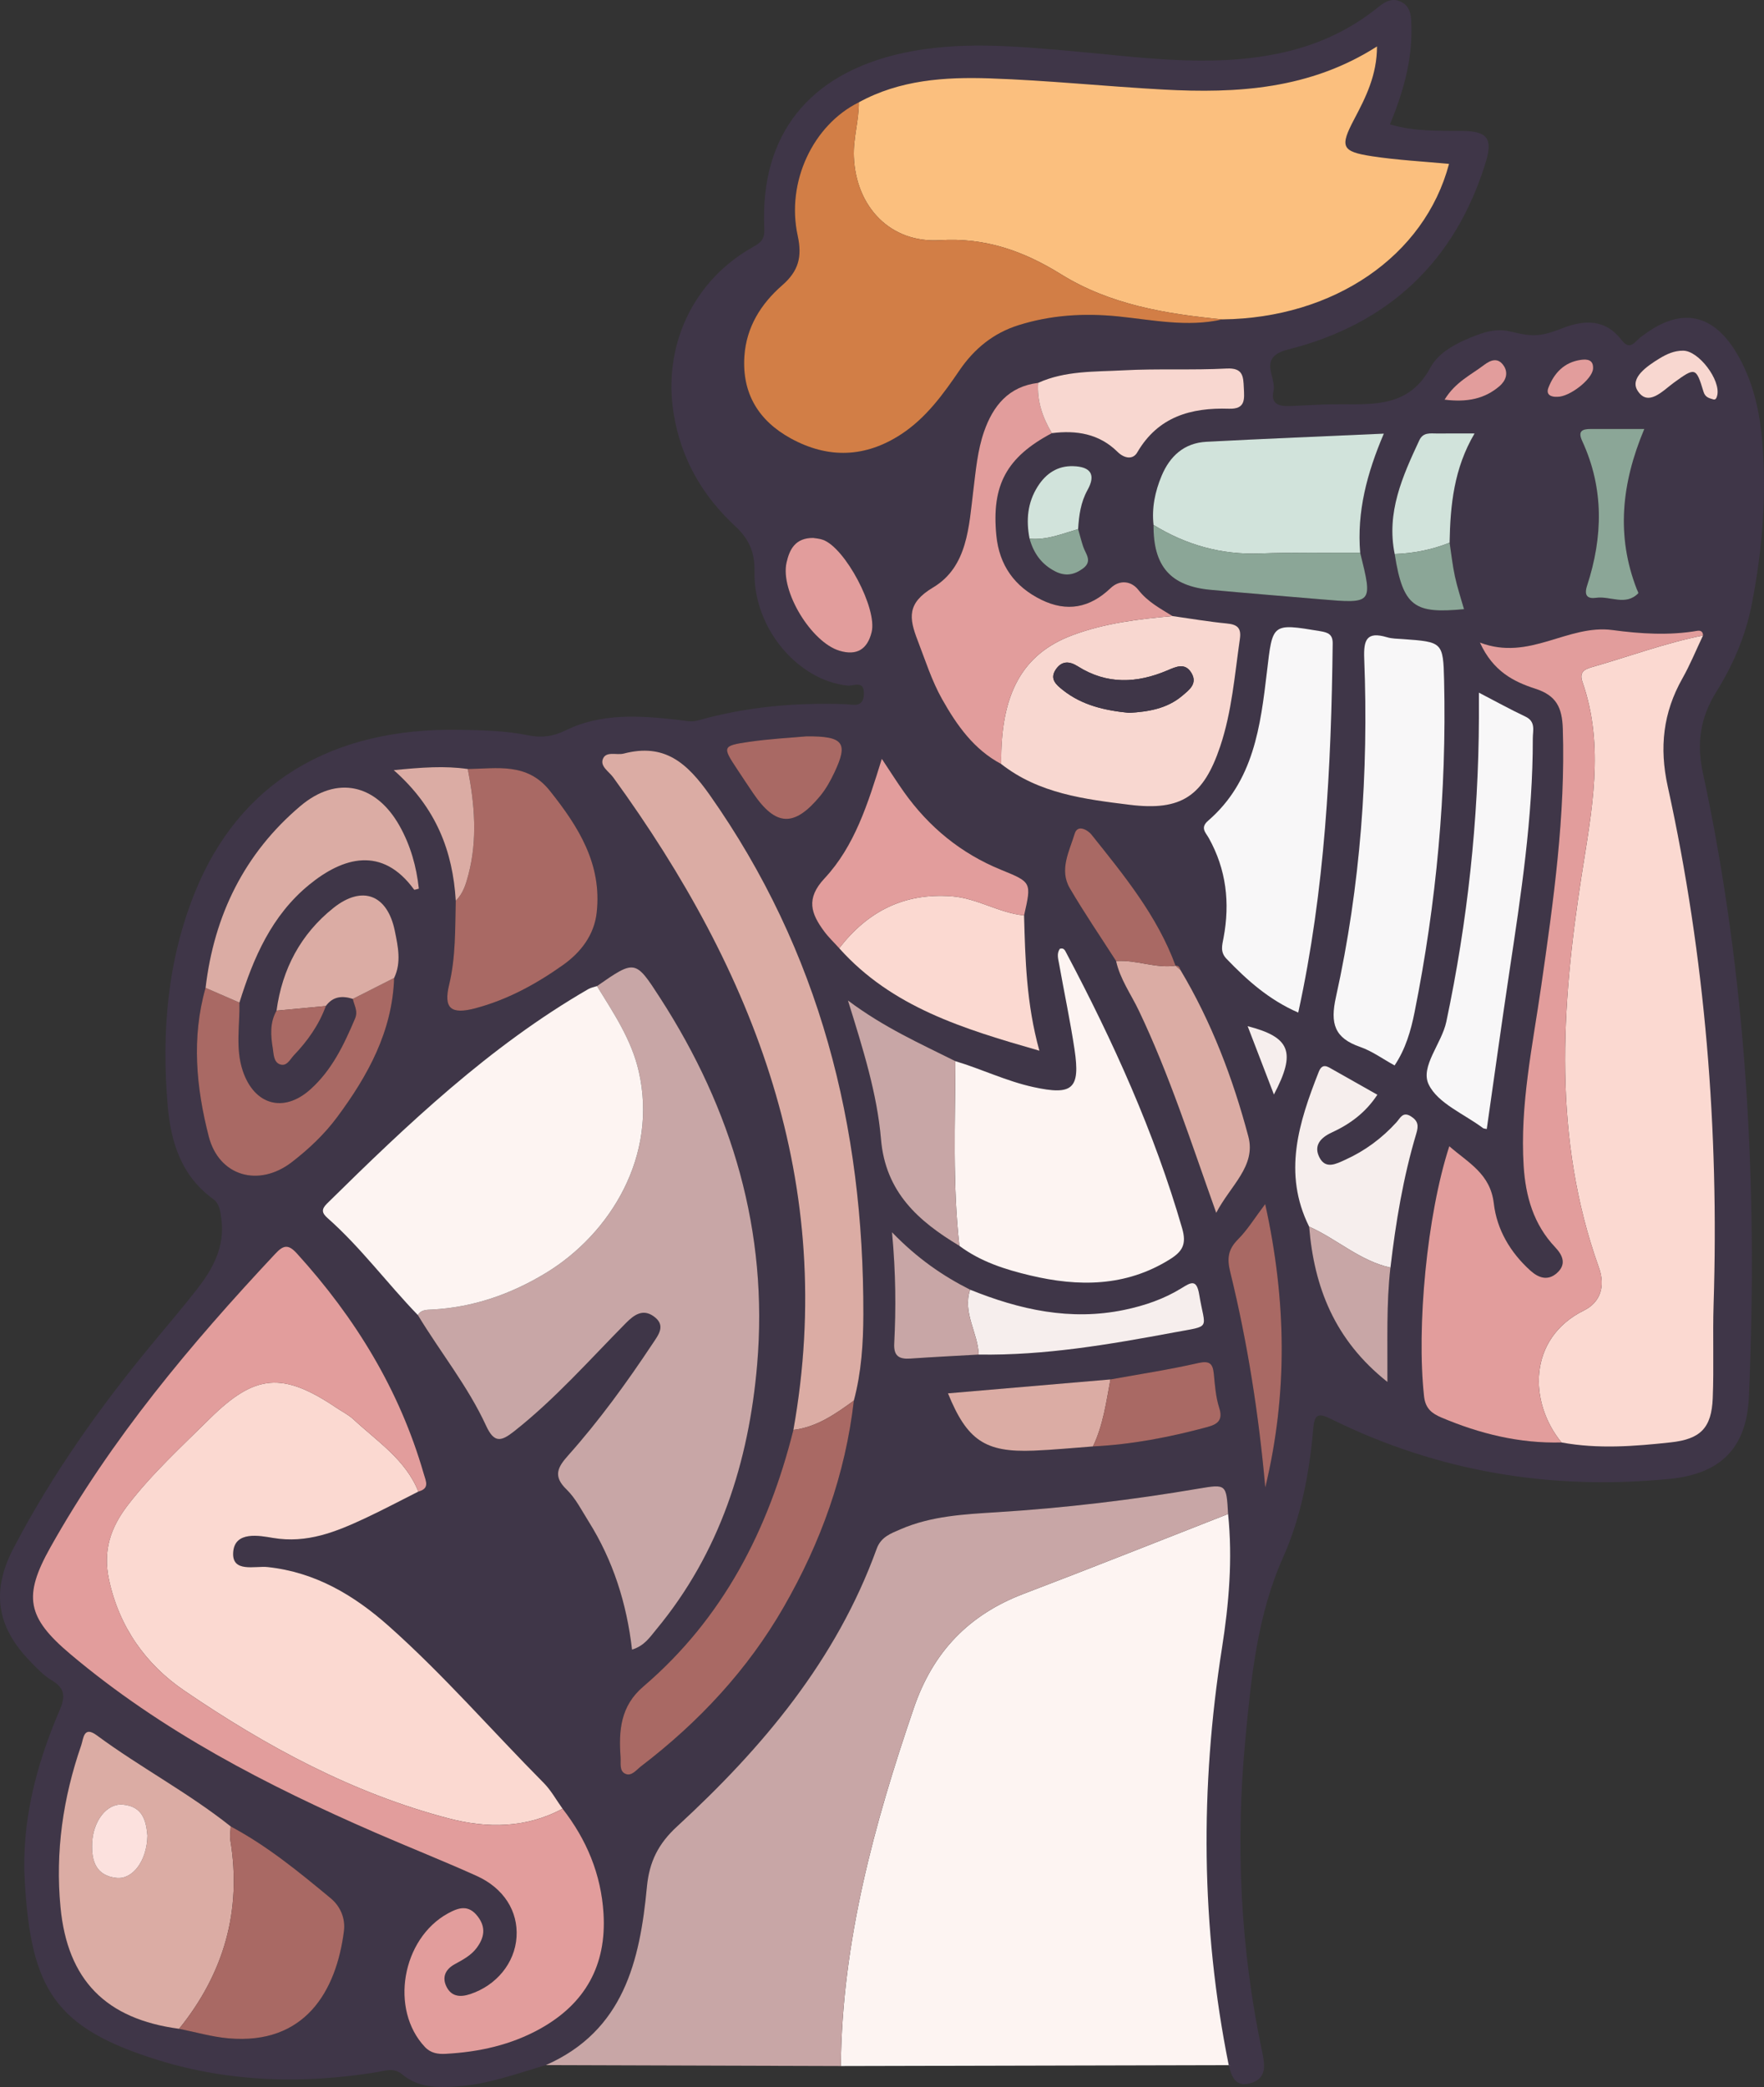 <svg width="93" height="110" viewBox="0 0 93 110" fill="none" xmlns="http://www.w3.org/2000/svg">
<rect x="0" y="0" width="93" height="110" fill="#333333" stroke="none"/>
<g clip-path="url(#clip0_14275_2854)">
<path d="M28.776 108.846C27.235 109.3 25.721 109.863 24.095 109.97C23.074 110.038 22.051 110.045 21.224 109.348C20.758 108.955 20.314 109.146 19.859 109.22C15.981 109.848 12.113 109.746 8.368 108.592C2.856 106.893 1.64 104.811 1.307 99.178C1.122 96.048 1.901 93.03 3.14 90.154C3.443 89.451 3.449 88.996 2.738 88.572C2.296 88.309 1.925 87.913 1.563 87.536C-0.196 85.707 -0.458 83.837 0.714 81.596C2.737 77.728 5.244 74.188 8.022 70.831C8.842 69.839 9.682 68.861 10.468 67.842C11.269 66.803 11.847 65.666 11.675 64.283C11.624 63.876 11.584 63.448 11.238 63.197C9.551 61.976 9.003 60.189 8.84 58.261C8.512 54.409 8.821 50.618 10.29 47C12.609 41.291 17.444 38.341 24.234 38.467C25.44 38.489 26.65 38.511 27.846 38.756C28.513 38.893 29.136 38.835 29.814 38.5C31.692 37.571 33.727 37.719 35.739 37.94C36.097 37.979 36.427 38.08 36.801 37.973C39.344 37.25 41.942 37.023 44.577 37.116C44.978 37.131 45.518 37.324 45.545 36.586C45.573 35.828 45 36.169 44.691 36.137C42.073 35.871 39.716 33.112 39.779 30.137C39.801 29.093 39.475 28.395 38.76 27.732C37.027 26.125 35.908 24.183 35.519 21.82C34.932 18.255 36.523 14.808 39.672 13.034C40.093 12.797 40.323 12.633 40.295 12.055C40.057 7.11 42.645 3.873 47.601 2.796C50.526 2.16 53.453 2.427 56.387 2.683C60.034 3.001 63.677 3.575 67.343 2.832C69.23 2.449 70.944 1.716 72.465 0.531C72.872 0.214 73.29 -0.189 73.865 0.096C74.432 0.376 74.401 0.968 74.411 1.475C74.448 3.23 73.966 4.884 73.281 6.556C74.572 6.94 75.843 6.89 77.111 6.902C78.397 6.914 78.715 7.298 78.331 8.546C76.721 13.79 73.191 17.089 67.905 18.423C66.277 18.834 67.3 19.863 67.141 20.593C66.956 21.436 67.611 21.426 68.21 21.395C69.056 21.352 69.903 21.302 70.749 21.308C72.579 21.32 74.338 21.381 75.414 19.371C75.867 18.525 76.892 18.029 77.852 17.666C78.42 17.452 78.994 17.318 79.618 17.472C80.873 17.781 81.283 17.724 82.423 17.282C83.565 16.84 84.657 16.839 85.475 17.903C85.793 18.316 85.999 18.26 86.302 17.947C86.44 17.804 86.609 17.688 86.773 17.57C88.679 16.206 90.312 16.551 91.534 18.574C92.407 20.021 92.772 21.633 92.907 23.278C93.146 26.178 92.907 29.061 92.341 31.917C92.016 33.554 91.358 35.063 90.484 36.468C89.655 37.802 89.435 39.141 89.774 40.715C92.112 51.562 92.679 62.55 92.205 73.609C92.089 76.331 90.705 77.687 88.016 77.95C81.772 78.56 75.82 77.577 70.188 74.798C69.533 74.475 69.303 74.496 69.235 75.299C69.037 77.632 68.596 79.951 67.648 82.078C66.273 85.165 65.964 88.43 65.654 91.701C65.132 97.222 65.394 102.714 66.543 108.152C66.686 108.831 66.811 109.587 65.871 109.815C65.11 110 64.922 109.418 64.779 108.845C63.311 101.544 63.268 94.212 64.421 86.875C64.791 84.516 64.99 82.172 64.746 79.796C64.657 78.232 64.654 78.211 63.206 78.456C59.676 79.056 56.128 79.481 52.551 79.703C50.834 79.81 49.09 79.897 47.47 80.603C46.96 80.825 46.444 81.003 46.218 81.628C44.095 87.495 40.204 92.116 35.695 96.264C34.705 97.174 34.231 98.126 34.106 99.444C33.738 103.352 32.885 107.034 28.776 108.846ZM54.28 28.393C54.491 29.159 54.911 29.751 55.64 30.119C56.171 30.387 56.634 30.302 57.092 29.965C57.621 29.576 57.232 29.194 57.104 28.803C57.005 28.501 56.927 28.193 56.84 27.887C56.884 27.171 56.974 26.479 57.336 25.826C57.782 25.022 57.515 24.598 56.58 24.57C55.75 24.544 55.142 24.956 54.708 25.642C54.166 26.497 54.088 27.424 54.28 28.393ZM73.53 29.202C73.97 32.032 74.612 32.349 77.183 32.108C77.021 31.532 76.83 30.964 76.704 30.382C76.577 29.797 76.515 29.197 76.425 28.604C76.46 26.631 76.652 24.69 77.74 22.847C76.969 22.847 76.364 22.844 75.76 22.848C75.406 22.849 75.031 22.77 74.827 23.207C73.938 25.108 73.081 27.013 73.53 29.202ZM61.978 50.896L61.977 50.9C61.011 48.266 59.256 46.133 57.538 43.984C57.359 43.76 56.815 43.424 56.659 43.94C56.38 44.864 55.832 45.843 56.402 46.817C57.167 48.124 58.025 49.378 58.843 50.655C59.053 51.612 59.63 52.404 60.042 53.268C61.647 56.633 62.783 60.179 64.122 63.926C64.868 62.486 66.232 61.467 65.815 59.9C65 56.835 63.874 53.867 62.234 51.123C62.2 50.989 62.139 50.886 61.978 50.896ZM58.544 72.707C55.697 72.951 52.85 73.195 49.979 73.441C50.989 75.924 51.942 76.561 54.493 76.46C55.538 76.419 56.58 76.313 57.623 76.237C59.676 76.136 61.681 75.75 63.66 75.213C64.205 75.065 64.486 74.849 64.276 74.197C64.096 73.632 64.053 73.019 63.995 72.422C63.941 71.862 63.771 71.707 63.156 71.847C61.633 72.193 60.083 72.427 58.544 72.707ZM17.178 53.024C17.55 52.512 18.046 52.471 18.6 52.648C18.668 52.989 18.888 53.284 18.718 53.686C18.133 55.066 17.498 56.405 16.354 57.427C14.95 58.679 13.402 58.243 12.798 56.437C12.402 55.253 12.648 54.042 12.624 52.843C13.36 50.479 14.321 48.245 16.308 46.625C18.087 45.174 20.148 44.573 21.832 46.891C21.848 46.913 21.957 46.867 22.082 46.839C21.954 45.669 21.643 44.56 21.066 43.532C19.832 41.33 17.766 40.85 15.834 42.484C12.885 44.979 11.286 48.239 10.837 52.066C10.091 54.694 10.342 57.325 11.005 59.9C11.547 62.003 13.646 62.593 15.389 61.249C16.281 60.56 17.104 59.783 17.776 58.877C19.399 56.691 20.685 54.358 20.779 51.544C21.17 50.724 20.981 49.884 20.815 49.067C20.427 47.16 19.109 46.635 17.577 47.855C15.854 49.227 14.874 51.075 14.578 53.268C14.217 53.9 14.271 54.587 14.38 55.257C14.427 55.547 14.419 55.966 14.743 56.092C15.115 56.236 15.289 55.834 15.494 55.619C16.219 54.864 16.816 54.018 17.178 53.024ZM51.599 71.396C55.079 71.452 58.487 70.866 61.888 70.231C63.91 69.854 63.534 70.114 63.224 68.234C63.086 67.402 62.788 67.59 62.293 67.896C61.363 68.471 60.344 68.819 59.269 69.041C56.432 69.632 53.76 69.032 51.144 67.976C49.691 67.243 48.36 66.326 47.028 64.95C47.229 67.133 47.237 68.973 47.143 70.81C47.109 71.48 47.403 71.648 47.996 71.607C49.196 71.524 50.398 71.465 51.599 71.396ZM69.019 64.652C69.283 67.85 70.36 70.63 73.146 72.839C73.158 70.643 73.086 68.722 73.306 66.813C73.587 64.423 73.978 62.053 74.67 59.745C74.795 59.328 74.767 59.084 74.391 58.844C73.956 58.566 73.823 58.934 73.627 59.149C72.86 59.993 71.964 60.658 70.926 61.128C70.449 61.344 69.89 61.648 69.562 61.005C69.243 60.379 69.622 59.964 70.213 59.692C71.166 59.255 71.992 58.653 72.616 57.702C71.814 57.25 71.049 56.817 70.283 56.383C69.999 56.223 69.719 56.004 69.524 56.499C68.474 59.162 67.619 61.837 69.019 64.652ZM53.99 48.248C54.388 46.498 54.387 46.501 52.775 45.844C50.667 44.984 48.977 43.599 47.663 41.752C47.288 41.225 46.944 40.678 46.49 39.995C45.755 42.372 45.053 44.602 43.467 46.299C42.468 47.368 42.764 48.161 43.447 49.085C43.683 49.404 43.977 49.682 44.245 49.978C47.025 53.09 50.789 54.23 54.798 55.379C54.108 52.885 54.054 50.566 53.99 48.248ZM71.711 29.137C71.53 26.979 72.065 24.945 72.957 22.856C69.719 23.002 66.659 23.125 63.602 23.285C62.435 23.347 61.678 24.033 61.241 25.08C60.896 25.906 60.715 26.766 60.816 27.669C60.796 29.847 61.707 30.893 63.827 31.089C65.751 31.267 67.677 31.421 69.603 31.585C72.377 31.823 72.377 31.822 71.711 29.137ZM24.662 40.533C23.446 40.357 22.246 40.445 20.758 40.592C23 42.568 23.871 44.865 24.028 47.475C23.991 48.957 24.031 50.442 23.679 51.903C23.38 53.142 23.764 53.486 25.056 53.145C26.748 52.697 28.266 51.867 29.679 50.865C30.62 50.198 31.325 49.285 31.458 48.102C31.745 45.545 30.499 43.569 28.98 41.67C27.786 40.176 26.205 40.513 24.662 40.533ZM54.731 20.179C53.173 20.368 52.35 21.391 51.876 22.758C51.534 23.746 51.445 24.79 51.317 25.825C51.08 27.737 51.02 29.873 49.192 30.963C47.808 31.789 47.92 32.572 48.38 33.758C48.785 34.803 49.119 35.879 49.672 36.858C50.445 38.229 51.341 39.503 52.786 40.27C54.775 41.831 57.184 42.125 59.561 42.419C62.289 42.756 63.453 41.955 64.331 39.339C64.947 37.503 65.092 35.578 65.368 33.676C65.454 33.086 65.222 32.913 64.671 32.86C63.715 32.769 62.766 32.604 61.815 32.47C61.17 32.072 60.51 31.726 60.017 31.095C59.643 30.616 59.031 30.537 58.546 31.001C57.456 32.043 56.247 32.274 54.896 31.61C53.489 30.92 52.681 29.797 52.527 28.218C52.27 25.57 53.065 24.097 55.454 22.83C56.749 22.669 57.946 22.856 58.917 23.817C59.264 24.159 59.723 24.245 59.955 23.846C61.054 21.957 62.795 21.477 64.795 21.541C65.678 21.57 65.601 21.029 65.574 20.436C65.547 19.826 65.531 19.378 64.662 19.423C62.853 19.518 61.033 19.42 59.225 19.518C57.715 19.601 56.165 19.53 54.731 20.179ZM12.164 96.267C9.93 94.489 7.393 93.156 5.101 91.463C4.402 90.947 4.403 91.642 4.281 91.992C3.323 94.757 2.91 97.602 3.189 100.521C3.557 104.365 5.583 106.421 9.443 106.933C10.307 107.104 11.164 107.356 12.036 107.434C16.079 107.795 17.73 104.953 18.133 101.777C18.215 101.136 17.965 100.492 17.433 100.051C15.765 98.668 14.09 97.293 12.164 96.267ZM50.581 65.666C51.697 66.503 53.006 66.916 54.325 67.228C56.856 67.828 59.344 67.828 61.666 66.382C62.334 65.967 62.571 65.59 62.323 64.737C60.852 59.663 58.687 54.889 56.223 50.237C56.15 50.099 56.093 49.937 55.873 50.01C55.697 50.268 55.792 50.547 55.838 50.812C56.105 52.313 56.423 53.806 56.65 55.313C56.964 57.403 56.541 57.748 54.475 57.295C53.055 56.983 51.75 56.345 50.368 55.931C48.518 55.005 46.62 54.167 44.705 52.733C45.513 55.335 46.243 57.653 46.446 60.038C46.684 62.845 48.42 64.367 50.581 65.666ZM45.015 73.822C45.412 72.334 45.513 70.808 45.517 69.284C45.541 59.359 43.221 50.143 37.42 41.905C36.216 40.194 35.027 39.161 32.889 39.718C32.516 39.815 31.972 39.579 31.792 39.982C31.612 40.385 32.105 40.665 32.331 40.975C39.796 51.257 44.142 62.396 41.828 75.369C40.506 80.644 38.114 85.307 33.916 88.893C32.705 89.927 32.617 91.219 32.716 92.619C32.738 92.932 32.638 93.347 32.973 93.494C33.299 93.637 33.556 93.28 33.794 93.099C36.834 90.774 39.407 88.026 41.321 84.696C43.266 81.314 44.572 77.713 45.015 73.822ZM22.031 69.316C23.211 71.272 24.667 73.064 25.625 75.146C26.05 76.069 26.416 75.983 27.1 75.444C29.262 73.74 31.073 71.681 32.997 69.736C33.433 69.295 33.892 68.969 34.466 69.383C35.127 69.86 34.708 70.362 34.392 70.837C33.034 72.884 31.592 74.871 29.956 76.706C29.399 77.331 29.139 77.8 29.864 78.502C30.345 78.967 30.662 79.606 31.025 80.185C32.32 82.243 33.04 84.51 33.319 86.946C33.973 86.747 34.264 86.287 34.586 85.899C37.95 81.85 39.477 77.049 39.915 71.929C40.516 64.916 38.603 58.484 34.797 52.593C33.494 50.576 33.482 50.577 31.472 51.974C31.319 52.025 31.153 52.052 31.017 52.131C25.806 55.145 21.491 59.246 17.243 63.432C16.933 63.738 16.964 63.931 17.27 64.201C19.023 65.752 20.41 67.642 22.031 69.316ZM29.658 95.331C29.33 94.876 29.056 94.368 28.666 93.974C25.943 91.23 23.407 88.298 20.514 85.722C18.676 84.086 16.639 82.869 14.115 82.596C13.444 82.523 12.215 82.915 12.295 81.813C12.376 80.678 13.692 80.942 14.394 81.06C16.196 81.362 17.719 80.739 19.252 80.022C20.199 79.579 21.123 79.088 22.057 78.618C22.667 78.455 22.454 78.074 22.338 77.674C21.064 73.255 18.73 69.451 15.652 66.065C15.208 65.576 14.951 65.612 14.522 66.071C10.049 70.844 5.863 75.831 2.65 81.567C1.211 84.134 1.42 85.252 3.699 87.175C8.523 91.244 14.056 94.099 19.798 96.597C21.569 97.368 23.366 98.078 25.126 98.871C26.567 99.52 27.321 100.741 27.231 102.096C27.14 103.473 26.165 104.641 24.798 105.1C24.257 105.281 23.811 105.232 23.551 104.735C23.291 104.238 23.461 103.807 23.977 103.525C24.4 103.294 24.834 103.068 25.132 102.667C25.53 102.131 25.632 101.59 25.19 101.012C24.711 100.387 24.204 100.524 23.611 100.85C21.185 102.187 20.538 105.914 22.401 107.89C22.711 108.219 23.085 108.273 23.502 108.251C25.253 108.155 26.934 107.788 28.478 106.929C30.86 105.604 31.985 103.574 31.818 100.853C31.691 98.786 30.926 96.959 29.658 95.331ZM82.325 76.028C84.248 76.383 86.173 76.232 88.092 76.022C89.656 75.852 90.234 75.26 90.297 73.698C90.364 72.052 90.291 70.4 90.343 68.753C90.633 59.553 89.903 50.439 87.924 41.445C87.476 39.407 87.679 37.563 88.696 35.762C89.108 35.033 89.425 34.252 89.786 33.494C89.788 33.283 89.653 33.218 89.479 33.248C87.993 33.503 86.469 33.403 85.025 33.209C82.636 32.888 80.645 34.866 78.023 33.867C78.721 35.395 79.815 35.933 80.942 36.298C82.057 36.659 82.357 37.29 82.393 38.419C82.539 42.99 81.903 47.482 81.254 51.983C80.801 55.12 80.128 58.241 80.328 61.445C80.429 63.056 80.849 64.531 81.99 65.736C82.393 66.162 82.597 66.638 82.084 67.096C81.606 67.523 81.119 67.361 80.682 66.967C79.625 66.013 78.916 64.803 78.757 63.433C78.574 61.864 77.426 61.301 76.41 60.414C75.226 64.049 74.677 69.951 75.078 73.599C75.15 74.25 75.503 74.505 75.998 74.714C78.019 75.571 80.113 76.087 82.325 76.028ZM45.279 5.393C42.883 6.573 41.434 9.576 42.055 12.421C42.301 13.548 42.094 14.291 41.235 15.04C40.121 16.011 39.347 17.236 39.245 18.773C39.112 20.752 40.008 22.19 41.705 23.116C43.672 24.188 45.635 24.122 47.524 22.88C48.831 22.02 49.729 20.773 50.591 19.512C51.371 18.37 52.386 17.551 53.693 17.141C55.399 16.605 57.142 16.495 58.936 16.675C60.76 16.859 62.593 17.258 64.441 16.835C70.319 16.767 75.105 13.502 76.394 8.638C75.035 8.509 73.674 8.44 72.333 8.235C70.724 7.99 70.633 7.731 71.389 6.297C72 5.137 72.594 3.971 72.598 2.447C69.061 4.705 65.23 4.931 61.332 4.72C58.279 4.555 55.233 4.234 52.178 4.131C49.812 4.052 47.438 4.208 45.279 5.393ZM73.524 56.157C74.104 55.294 74.383 54.325 74.578 53.35C75.734 47.579 76.272 41.747 76.135 35.861C76.088 33.833 76.039 33.836 73.962 33.685C73.682 33.665 73.39 33.666 73.124 33.587C72.054 33.269 71.884 33.717 71.923 34.711C72.158 40.718 71.731 46.686 70.431 52.558C70.121 53.953 70.353 54.711 71.703 55.18C72.337 55.4 72.901 55.816 73.524 56.157ZM68.445 53.371C69.857 46.903 70.186 40.422 70.26 33.916C70.265 33.43 70.011 33.336 69.599 33.268C67.042 32.842 67.094 32.849 66.794 35.398C66.455 38.275 66.095 41.185 63.694 43.257C63.257 43.633 63.565 43.881 63.728 44.175C64.65 45.827 64.851 47.587 64.507 49.421C64.431 49.821 64.315 50.176 64.66 50.535C65.748 51.666 66.9 52.698 68.445 53.371ZM78.384 59.508C78.782 56.733 79.161 53.99 79.573 51.253C80.188 47.162 80.82 43.073 80.811 38.921C80.81 38.516 80.983 38.034 80.421 37.769C79.614 37.389 78.832 36.955 77.971 36.508C77.971 37.032 77.972 37.433 77.971 37.834C77.948 43.233 77.369 48.571 76.252 53.853C76.007 55.01 74.866 56.214 75.322 57.16C75.803 58.157 77.196 58.716 78.192 59.464C78.219 59.484 78.264 59.481 78.384 59.508ZM66.707 78.397C67.899 73.452 67.823 68.539 66.702 63.465C66.15 64.194 65.769 64.821 65.266 65.326C64.746 65.849 64.682 66.325 64.857 67.035C65.775 70.774 66.366 74.571 66.707 78.397ZM42.875 28.354C41.919 28.347 41.621 28.97 41.468 29.656C41.131 31.158 42.772 33.853 44.26 34.3C45.173 34.574 45.734 34.224 45.956 33.314C46.257 32.08 44.566 28.876 43.385 28.452C43.199 28.385 42.993 28.376 42.875 28.354ZM42.51 38.811C41.719 38.885 40.591 38.941 39.479 39.103C38.086 39.307 38.082 39.364 38.845 40.515C39.134 40.95 39.42 41.388 39.715 41.82C40.906 43.564 41.878 43.607 43.249 41.944C43.552 41.576 43.79 41.142 43.994 40.709C44.723 39.162 44.491 38.792 42.51 38.811ZM86.689 22.611C85.64 22.611 84.757 22.614 83.874 22.61C83.42 22.609 83.17 22.715 83.414 23.244C84.571 25.748 84.509 28.303 83.671 30.871C83.498 31.401 83.702 31.573 84.151 31.508C84.891 31.402 85.7 31.953 86.369 31.273C86.393 31.249 86.321 31.128 86.292 31.053C85.202 28.243 85.483 25.482 86.689 22.611ZM88.731 18.484C88.269 18.479 87.862 18.666 87.487 18.896C86.834 19.295 85.909 19.924 86.336 20.594C86.893 21.468 87.672 20.587 88.249 20.17C89.371 19.358 89.416 19.343 89.81 20.646C89.902 20.953 90.115 20.986 90.327 21.053C90.448 21.091 90.502 20.98 90.534 20.846C90.73 20.029 89.55 18.474 88.731 18.484ZM67.162 57.69C68.336 55.46 68.041 54.669 65.777 54.087C66.247 55.31 66.7 56.488 67.162 57.69ZM76.159 21.065C77.362 21.217 78.28 21.016 79.055 20.354C79.376 20.079 79.544 19.673 79.276 19.274C78.976 18.827 78.594 18.967 78.238 19.239C77.554 19.76 76.734 20.13 76.159 21.065ZM82.105 20.914C82.75 20.928 83.947 19.99 83.987 19.441C84.022 18.954 83.674 18.922 83.353 18.966C82.472 19.086 81.932 19.659 81.631 20.444C81.494 20.802 81.767 20.934 82.105 20.914Z" fill="#3F3648"/>
<path d="M64.747 79.798C64.991 82.175 64.793 84.519 64.422 86.877C63.269 94.215 63.312 101.546 64.78 108.848C57.964 108.864 51.148 108.88 44.331 108.896C44.386 102.356 46.083 96.158 48.178 90.026C49.187 87.072 51.074 85.107 53.971 84.004C57.575 82.633 61.156 81.203 64.747 79.798Z" fill="#FDF4F2"/>
<path d="M64.746 79.798C61.155 81.203 57.574 82.633 53.97 84.004C51.073 85.107 49.186 87.072 48.177 90.026C46.082 96.158 44.385 102.356 44.33 108.896C39.145 108.88 33.961 108.863 28.775 108.847C32.884 107.035 33.737 103.352 34.106 99.447C34.231 98.129 34.706 97.177 35.696 96.267C40.205 92.119 44.096 87.498 46.219 81.631C46.445 81.006 46.96 80.828 47.471 80.606C49.09 79.901 50.835 79.813 52.552 79.706C56.129 79.483 59.676 79.059 63.207 78.459C64.654 78.213 64.658 78.234 64.746 79.798Z" fill="#C8A6A6"/>
<path d="M45.279 5.393C47.437 4.208 49.811 4.052 52.178 4.131C55.233 4.234 58.279 4.554 61.332 4.72C65.231 4.932 69.061 4.705 72.598 2.447C72.594 3.971 72.001 5.137 71.389 6.297C70.633 7.731 70.724 7.99 72.333 8.235C73.674 8.44 75.035 8.509 76.395 8.638C75.105 13.502 70.319 16.768 64.44 16.835C61.46 16.545 58.521 16.061 55.927 14.449C53.96 13.227 51.938 12.513 49.552 12.66C46.935 12.822 45.122 10.893 45.016 8.261C44.977 7.282 45.286 6.357 45.279 5.393Z" fill="#FBBF7E"/>
<path d="M89.786 33.494C89.425 34.252 89.108 35.034 88.696 35.763C87.679 37.563 87.476 39.407 87.924 41.446C89.903 50.44 90.633 59.553 90.343 68.753C90.291 70.401 90.364 72.052 90.298 73.698C90.234 75.26 89.656 75.852 88.092 76.023C86.173 76.233 84.248 76.384 82.326 76.029C80.59 73.919 80.541 70.537 83.514 69.066C84.345 68.655 84.663 67.831 84.291 66.795C81.861 60.012 82.303 53.089 83.383 46.149C83.912 42.745 84.616 39.35 83.429 35.946C83.261 35.466 83.486 35.288 83.894 35.172C85.858 34.613 87.777 33.896 89.786 33.494Z" fill="#FBD9D1"/>
<path d="M22.056 78.618C21.122 79.088 20.198 79.579 19.252 80.022C17.718 80.739 16.195 81.362 14.393 81.06C13.692 80.943 12.376 80.678 12.294 81.813C12.214 82.915 13.443 82.523 14.115 82.596C16.639 82.869 18.676 84.086 20.514 85.722C23.407 88.298 25.942 91.23 28.666 93.974C29.056 94.368 29.33 94.876 29.658 95.331C27.736 96.368 25.68 96.374 23.667 95.847C18.585 94.519 14.016 92.04 9.717 89.11C7.7 87.736 6.286 85.775 5.744 83.254C5.414 81.716 5.839 80.502 6.736 79.335C8.018 77.668 9.565 76.252 11.052 74.781C13.452 72.407 14.905 72.294 17.738 74.201C18.039 74.404 18.374 74.568 18.636 74.811C19.889 75.978 21.385 76.931 22.056 78.618Z" fill="#FBD9D1"/>
<path d="M31.474 51.974C33.483 50.577 33.495 50.576 34.799 52.594C38.605 58.485 40.517 64.917 39.917 71.93C39.479 77.05 37.951 81.851 34.587 85.9C34.265 86.288 33.975 86.748 33.321 86.947C33.041 84.51 32.321 82.243 31.027 80.185C30.664 79.607 30.346 78.968 29.866 78.503C29.14 77.801 29.401 77.331 29.958 76.707C31.594 74.873 33.035 72.885 34.394 70.838C34.71 70.362 35.129 69.86 34.467 69.383C33.894 68.97 33.434 69.295 32.998 69.736C31.075 71.681 29.263 73.74 27.101 75.444C26.418 75.983 26.052 76.07 25.627 75.147C24.669 73.064 23.213 71.272 22.032 69.317C22.202 69.023 22.495 69.038 22.774 69.023C24.947 68.911 26.934 68.217 28.779 67.096C32.212 65.011 34.693 60.889 33.676 56.464C33.288 54.78 32.349 53.4 31.474 51.974Z" fill="#C8A6A6"/>
<path d="M22.056 78.618C21.385 76.931 19.889 75.978 18.637 74.812C18.375 74.569 18.04 74.405 17.74 74.203C14.907 72.296 13.454 72.409 11.053 74.782C9.566 76.253 8.02 77.669 6.738 79.336C5.841 80.503 5.415 81.717 5.746 83.254C6.288 85.775 7.701 87.737 9.718 89.111C14.017 92.041 18.587 94.52 23.669 95.849C25.682 96.375 27.737 96.368 29.659 95.332C30.927 96.959 31.692 98.787 31.818 100.855C31.985 103.576 30.86 105.606 28.478 106.93C26.934 107.789 25.253 108.157 23.502 108.252C23.086 108.275 22.711 108.22 22.401 107.891C20.538 105.915 21.186 102.188 23.612 100.852C24.205 100.525 24.711 100.388 25.19 101.014C25.633 101.592 25.53 102.133 25.132 102.669C24.835 103.069 24.4 103.295 23.977 103.527C23.462 103.808 23.292 104.239 23.552 104.737C23.812 105.233 24.258 105.282 24.799 105.101C26.166 104.643 27.141 103.475 27.232 102.097C27.32 100.742 26.567 99.522 25.126 98.873C23.366 98.08 21.569 97.369 19.798 96.599C14.056 94.1 8.524 91.246 3.7 87.177C1.42 85.254 1.211 84.136 2.65 81.568C5.864 75.833 10.05 70.846 14.522 66.073C14.952 65.614 15.208 65.578 15.653 66.067C18.73 69.453 21.064 73.256 22.339 77.675C22.453 78.074 22.667 78.455 22.056 78.618Z" fill="#E29D9C"/>
<path d="M31.474 51.974C32.35 53.4 33.288 54.78 33.675 56.463C34.692 60.888 32.211 65.01 28.778 67.096C26.933 68.216 24.945 68.91 22.773 69.023C22.494 69.038 22.201 69.022 22.031 69.316C20.411 67.642 19.023 65.752 17.27 64.202C16.964 63.932 16.933 63.739 17.244 63.433C21.491 59.248 25.807 55.147 31.017 52.132C31.154 52.052 31.321 52.025 31.474 51.974Z" fill="#FDF4F2"/>
<path d="M45.279 5.393C45.287 6.357 44.977 7.282 45.017 8.261C45.122 10.893 46.936 12.822 49.553 12.66C51.939 12.512 53.961 13.227 55.928 14.45C58.522 16.061 61.461 16.545 64.441 16.835C62.594 17.258 60.761 16.859 58.936 16.675C57.142 16.495 55.4 16.605 53.693 17.141C52.387 17.551 51.372 18.37 50.591 19.512C49.73 20.774 48.831 22.02 47.524 22.88C45.635 24.122 43.672 24.188 41.706 23.116C40.008 22.19 39.113 20.753 39.245 18.773C39.348 17.237 40.121 16.011 41.235 15.04C42.095 14.291 42.301 13.548 42.055 12.421C41.434 9.576 42.883 6.573 45.279 5.393Z" fill="#D27E46"/>
<path d="M89.785 33.494C87.776 33.896 85.858 34.613 83.894 35.171C83.486 35.287 83.261 35.465 83.428 35.945C84.616 39.35 83.912 42.745 83.382 46.148C82.303 53.089 81.861 60.012 84.291 66.794C84.662 67.83 84.344 68.655 83.514 69.066C80.54 70.536 80.59 73.918 82.325 76.028C80.112 76.087 78.019 75.572 75.997 74.716C75.503 74.506 75.149 74.251 75.078 73.6C74.676 69.952 75.225 64.05 76.409 60.415C77.426 61.302 78.574 61.865 78.756 63.434C78.915 64.805 79.624 66.015 80.682 66.968C81.118 67.362 81.605 67.524 82.084 67.097C82.597 66.639 82.392 66.163 81.989 65.737C80.849 64.533 80.429 63.056 80.328 61.447C80.127 58.242 80.801 55.121 81.253 51.984C81.902 47.483 82.538 42.992 82.393 38.42C82.357 37.291 82.057 36.66 80.942 36.299C79.814 35.934 78.721 35.395 78.023 33.868C80.644 34.867 82.636 32.889 85.024 33.21C86.469 33.404 87.992 33.504 89.479 33.249C89.653 33.219 89.787 33.284 89.785 33.494Z" fill="#E29D9C"/>
<path d="M41.828 75.369C44.142 62.396 39.796 51.257 32.331 40.976C32.105 40.665 31.612 40.386 31.793 39.982C31.973 39.58 32.517 39.816 32.889 39.718C35.028 39.161 36.216 40.195 37.421 41.905C43.221 50.143 45.542 59.359 45.517 69.284C45.513 70.808 45.413 72.335 45.016 73.822C44.046 74.527 43.068 75.218 41.828 75.369Z" fill="#DBACA4"/>
<path d="M50.368 55.931C51.75 56.345 53.054 56.984 54.475 57.295C56.541 57.748 56.964 57.403 56.65 55.313C56.423 53.806 56.105 52.313 55.838 50.812C55.791 50.547 55.697 50.268 55.873 50.01C56.093 49.937 56.15 50.099 56.223 50.237C58.687 54.89 60.853 59.663 62.323 64.737C62.571 65.59 62.334 65.967 61.666 66.383C59.344 67.828 56.856 67.828 54.325 67.228C53.006 66.916 51.697 66.502 50.581 65.666C50.215 62.427 50.358 59.177 50.368 55.931Z" fill="#FDF4F2"/>
<path d="M9.443 106.933C5.582 106.421 3.556 104.366 3.189 100.521C2.91 97.601 3.323 94.757 4.281 91.992C4.403 91.642 4.401 90.947 5.101 91.463C7.393 93.156 9.93 94.489 12.164 96.267C12.155 96.506 12.105 96.752 12.143 96.983C12.758 100.712 11.8 104.011 9.443 106.933ZM7.772 96.748C7.707 96.082 7.592 95.213 6.473 95.116C5.615 95.041 4.904 95.996 4.856 97.155C4.817 98.102 5.071 98.863 6.141 98.98C6.992 99.073 7.75 98.082 7.772 96.748Z" fill="#DBACA4"/>
<path d="M73.524 56.157C72.902 55.815 72.337 55.4 71.704 55.18C70.354 54.711 70.122 53.953 70.431 52.557C71.731 46.685 72.158 40.717 71.923 34.711C71.884 33.717 72.054 33.269 73.124 33.587C73.39 33.666 73.682 33.665 73.963 33.685C76.039 33.835 76.088 33.833 76.135 35.861C76.272 41.746 75.734 47.578 74.578 53.35C74.383 54.325 74.104 55.294 73.524 56.157Z" fill="#F8F7F8"/>
<path d="M61.815 32.471C62.766 32.605 63.715 32.769 64.671 32.861C65.222 32.913 65.454 33.087 65.368 33.677C65.093 35.578 64.947 37.504 64.331 39.34C63.453 41.956 62.289 42.757 59.561 42.419C57.184 42.125 54.774 41.831 52.785 40.27C52.738 36.564 53.909 34.464 56.537 33.481C58.242 32.843 60.022 32.632 61.815 32.471ZM59.532 37.573C60.531 37.513 61.521 37.359 62.329 36.673C62.687 36.369 63.151 36.04 62.815 35.473C62.479 34.906 61.998 35.144 61.545 35.336C59.938 36.018 58.357 36.089 56.825 35.122C56.395 34.85 55.991 34.812 55.671 35.274C55.312 35.789 55.691 36.097 56.038 36.373C57.052 37.179 58.258 37.448 59.532 37.573Z" fill="#F8D7D0"/>
<path d="M68.445 53.371C66.901 52.698 65.748 51.666 64.662 50.535C64.317 50.175 64.433 49.821 64.508 49.421C64.852 47.586 64.651 45.826 63.73 44.175C63.566 43.88 63.258 43.633 63.695 43.256C66.096 41.184 66.456 38.275 66.795 35.398C67.095 32.849 67.044 32.842 69.601 33.267C70.012 33.336 70.267 33.43 70.261 33.916C70.186 40.423 69.858 46.903 68.445 53.371Z" fill="#F8F7F8"/>
<path d="M61.815 32.471C60.022 32.632 58.242 32.843 56.537 33.481C53.91 34.464 52.739 36.564 52.786 40.27C51.341 39.504 50.446 38.229 49.672 36.858C49.12 35.879 48.785 34.804 48.38 33.758C47.921 32.572 47.809 31.789 49.193 30.964C51.021 29.873 51.081 27.738 51.318 25.825C51.446 24.791 51.535 23.746 51.877 22.758C52.351 21.391 53.173 20.369 54.732 20.18C54.667 21.147 54.969 22.014 55.455 22.831C53.066 24.097 52.271 25.571 52.528 28.219C52.682 29.797 53.49 30.92 54.897 31.611C56.248 32.274 57.457 32.043 58.547 31.002C59.032 30.538 59.644 30.617 60.018 31.095C60.511 31.726 61.171 32.072 61.815 32.471Z" fill="#E29D9C"/>
<path d="M24.662 40.533C26.204 40.513 27.786 40.176 28.98 41.67C30.499 43.569 31.744 45.546 31.458 48.102C31.326 49.286 30.62 50.199 29.68 50.865C28.267 51.867 26.748 52.697 25.056 53.145C23.764 53.486 23.38 53.142 23.679 51.903C24.031 50.442 23.991 48.957 24.028 47.475C24.42 47.097 24.565 46.596 24.696 46.096C25.184 44.241 25.023 42.386 24.662 40.533Z" fill="#A96964"/>
<path d="M60.816 27.669C60.715 26.766 60.896 25.906 61.241 25.08C61.679 24.033 62.435 23.347 63.602 23.285C66.66 23.125 69.719 23.002 72.957 22.856C72.065 24.945 71.531 26.979 71.711 29.137C69.946 29.145 68.178 29.108 66.415 29.173C64.381 29.247 62.534 28.723 60.816 27.669Z" fill="#D1E3DB"/>
<path d="M41.828 75.369C43.068 75.218 44.045 74.527 45.015 73.822C44.571 77.713 43.266 81.314 41.322 84.696C39.407 88.027 36.834 90.775 33.794 93.099C33.556 93.281 33.3 93.637 32.973 93.494C32.638 93.347 32.739 92.932 32.717 92.62C32.617 91.22 32.706 89.927 33.916 88.894C38.114 85.308 40.506 80.645 41.828 75.369Z" fill="#A96964"/>
<path d="M78.384 59.508C78.264 59.481 78.219 59.484 78.191 59.463C77.195 58.715 75.802 58.157 75.322 57.16C74.865 56.213 76.006 55.01 76.251 53.853C77.369 48.57 77.948 43.233 77.97 37.834C77.971 37.433 77.97 37.032 77.97 36.508C78.832 36.955 79.613 37.389 80.42 37.769C80.983 38.034 80.809 38.515 80.811 38.921C80.819 43.073 80.188 47.161 79.572 51.252C79.161 53.99 78.782 56.733 78.384 59.508Z" fill="#F8F7F8"/>
<path d="M9.443 106.933C11.8 104.011 12.758 100.711 12.143 96.983C12.105 96.752 12.155 96.506 12.164 96.267C14.09 97.293 15.765 98.668 17.433 100.051C17.965 100.492 18.214 101.136 18.133 101.777C17.73 104.953 16.079 107.795 12.036 107.434C11.164 107.356 10.307 107.105 9.443 106.933Z" fill="#A96964"/>
<path d="M53.99 48.248C54.054 50.566 54.108 52.885 54.797 55.38C50.789 54.23 47.025 53.091 44.244 49.979C45.744 48.035 47.667 47.051 50.177 47.24C51.523 47.342 52.666 48.121 53.99 48.248Z" fill="#FBD9D1"/>
<path d="M20.779 51.545C20.686 54.359 19.399 56.692 17.777 58.878C17.105 59.784 16.282 60.561 15.389 61.25C13.647 62.594 11.548 62.004 11.006 59.901C10.343 57.325 10.091 54.695 10.838 52.067C11.434 52.326 12.029 52.584 12.624 52.843C12.648 54.043 12.403 55.253 12.798 56.438C13.402 58.244 14.951 58.68 16.354 57.427C17.499 56.406 18.133 55.066 18.718 53.687C18.889 53.284 18.668 52.99 18.601 52.648C19.327 52.281 20.053 51.913 20.779 51.545Z" fill="#A96964"/>
<path d="M12.624 52.843C12.029 52.584 11.434 52.326 10.838 52.067C11.287 48.24 12.886 44.98 15.835 42.485C17.767 40.851 19.832 41.331 21.067 43.532C21.644 44.561 21.955 45.67 22.083 46.84C21.958 46.868 21.849 46.913 21.833 46.892C20.149 44.574 18.088 45.175 16.309 46.626C14.322 48.246 13.36 50.48 12.624 52.843Z" fill="#DBACA4"/>
<path d="M53.991 48.248C52.666 48.121 51.524 47.342 50.178 47.24C47.668 47.051 45.745 48.034 44.245 49.979C43.977 49.682 43.683 49.405 43.447 49.085C42.764 48.161 42.468 47.369 43.467 46.3C45.053 44.602 45.755 42.372 46.49 39.995C46.945 40.678 47.288 41.225 47.663 41.752C48.978 43.599 50.667 44.984 52.775 45.844C54.387 46.501 54.388 46.498 53.991 48.248Z" fill="#E29D9C"/>
<path d="M50.367 55.931C50.357 59.178 50.215 62.427 50.581 65.666C48.419 64.367 46.684 62.845 46.446 60.038C46.243 57.653 45.513 55.335 44.705 52.733C46.62 54.167 48.518 55.005 50.367 55.931Z" fill="#C8A6A6"/>
<path d="M69.018 64.652C67.618 61.837 68.474 59.163 69.524 56.498C69.719 56.002 69.999 56.222 70.283 56.382C71.049 56.816 71.815 57.248 72.616 57.701C71.992 58.652 71.166 59.253 70.213 59.691C69.622 59.963 69.243 60.378 69.562 61.004C69.89 61.647 70.449 61.344 70.926 61.127C71.964 60.657 72.86 59.992 73.627 59.148C73.822 58.933 73.956 58.565 74.391 58.843C74.766 59.084 74.795 59.327 74.67 59.744C73.978 62.052 73.587 64.423 73.306 66.812C71.692 66.457 70.482 65.303 69.018 64.652Z" fill="#F6EEED"/>
<path d="M62.233 51.123C63.873 53.866 64.999 56.834 65.814 59.9C66.231 61.467 64.868 62.486 64.121 63.926C62.783 60.179 61.647 56.633 60.041 53.268C59.629 52.404 59.052 51.612 58.842 50.655C59.899 50.575 60.913 51.053 61.976 50.9L61.977 50.897C62.062 50.972 62.148 51.047 62.233 51.123Z" fill="#DBACA4"/>
<path d="M55.455 22.831C54.968 22.014 54.667 21.146 54.731 20.18C56.165 19.53 57.715 19.601 59.226 19.519C61.035 19.421 62.854 19.519 64.663 19.424C65.532 19.379 65.548 19.827 65.576 20.438C65.603 21.03 65.68 21.57 64.797 21.543C62.796 21.478 61.056 21.958 59.956 23.848C59.725 24.246 59.265 24.16 58.919 23.818C57.946 22.857 56.749 22.669 55.455 22.831Z" fill="#F8D7D0"/>
<path d="M51.145 67.976C53.761 69.032 56.432 69.631 59.27 69.041C60.343 68.818 61.364 68.47 62.293 67.895C62.789 67.589 63.087 67.402 63.224 68.233C63.535 70.113 63.91 69.854 61.888 70.231C58.487 70.865 55.079 71.451 51.599 71.396C51.556 70.242 50.737 69.19 51.145 67.976Z" fill="#F6EEED"/>
<path d="M20.78 51.545C20.054 51.913 19.328 52.281 18.601 52.649C18.047 52.472 17.55 52.513 17.179 53.025C16.312 53.106 15.446 53.187 14.579 53.269C14.875 51.075 15.855 49.228 17.578 47.855C19.109 46.636 20.428 47.161 20.816 49.068C20.982 49.885 21.171 50.725 20.78 51.545Z" fill="#DBACA4"/>
<path d="M60.816 27.669C62.533 28.722 64.38 29.247 66.415 29.172C68.178 29.108 69.946 29.144 71.711 29.136C72.377 31.822 72.377 31.822 69.603 31.585C67.678 31.421 65.752 31.267 63.828 31.089C61.708 30.893 60.797 29.847 60.816 27.669Z" fill="#8BA697"/>
<path d="M57.623 76.237C56.58 76.313 55.538 76.419 54.493 76.46C51.941 76.561 50.989 75.923 49.978 73.44C52.85 73.194 55.697 72.95 58.544 72.706C58.321 73.906 58.159 75.119 57.623 76.237Z" fill="#DBACA4"/>
<path d="M66.707 78.397C66.366 74.571 65.775 70.774 64.857 67.036C64.682 66.326 64.746 65.849 65.266 65.327C65.769 64.822 66.15 64.194 66.702 63.465C67.824 68.539 67.899 73.453 66.707 78.397Z" fill="#A96964"/>
<path d="M57.623 76.237C58.158 75.12 58.321 73.905 58.543 72.707C60.083 72.428 61.632 72.194 63.156 71.846C63.771 71.707 63.94 71.861 63.995 72.422C64.052 73.018 64.096 73.632 64.277 74.197C64.486 74.848 64.205 75.065 63.661 75.213C61.68 75.749 59.676 76.136 57.623 76.237Z" fill="#A96964"/>
<path d="M61.977 50.9C60.914 51.053 59.9 50.575 58.843 50.655C58.024 49.378 57.167 48.124 56.402 46.816C55.831 45.843 56.38 44.864 56.659 43.94C56.815 43.423 57.359 43.76 57.538 43.983C59.256 46.133 61.011 48.266 61.977 50.9Z" fill="#A96964"/>
<path d="M51.145 67.976C50.737 69.19 51.556 70.241 51.599 71.396C50.398 71.464 49.196 71.524 47.997 71.607C47.404 71.647 47.109 71.479 47.144 70.81C47.238 68.972 47.23 67.133 47.028 64.95C48.361 66.326 49.692 67.243 51.145 67.976Z" fill="#C8A6A6"/>
<path d="M42.875 28.354C42.993 28.376 43.199 28.385 43.385 28.452C44.566 28.875 46.257 32.079 45.955 33.313C45.733 34.223 45.172 34.574 44.259 34.299C42.771 33.852 41.13 31.158 41.467 29.655C41.621 28.97 41.918 28.347 42.875 28.354Z" fill="#E29D9C"/>
<path d="M69.019 64.652C70.483 65.303 71.692 66.457 73.305 66.813C73.086 68.722 73.157 70.643 73.146 72.839C70.36 70.63 69.282 67.85 69.019 64.652Z" fill="#C8A6A6"/>
<path d="M42.51 38.812C44.491 38.793 44.724 39.162 43.994 40.709C43.79 41.143 43.551 41.576 43.249 41.944C41.877 43.607 40.906 43.564 39.715 41.82C39.42 41.388 39.133 40.95 38.844 40.514C38.082 39.364 38.085 39.307 39.478 39.103C40.591 38.941 41.718 38.884 42.51 38.812Z" fill="#A96964"/>
<path d="M86.689 22.611C85.484 25.482 85.202 28.243 86.293 31.053C86.322 31.128 86.394 31.248 86.369 31.273C85.701 31.953 84.891 31.402 84.152 31.508C83.703 31.573 83.499 31.401 83.672 30.871C84.51 28.303 84.572 25.748 83.415 23.244C83.17 22.715 83.421 22.609 83.874 22.61C84.757 22.614 85.641 22.611 86.689 22.611Z" fill="#8BA697"/>
<path d="M73.53 29.202C73.082 27.013 73.939 25.108 74.827 23.207C75.031 22.77 75.406 22.85 75.76 22.848C76.365 22.844 76.969 22.847 77.741 22.847C76.652 24.69 76.46 26.631 76.425 28.604C75.496 28.976 74.529 29.166 73.53 29.202Z" fill="#D1E3DB"/>
<path d="M24.662 40.533C25.023 42.386 25.183 44.241 24.696 46.097C24.564 46.596 24.419 47.097 24.028 47.475C23.871 44.865 23 42.568 20.758 40.592C22.246 40.446 23.447 40.357 24.662 40.533Z" fill="#DBACA4"/>
<path d="M54.28 28.393C54.089 27.424 54.167 26.497 54.708 25.643C55.142 24.957 55.75 24.546 56.58 24.57C57.515 24.599 57.782 25.023 57.336 25.827C56.973 26.48 56.884 27.172 56.84 27.888C56.002 28.133 55.184 28.48 54.28 28.393Z" fill="#D1E3DB"/>
<path d="M73.53 29.202C74.529 29.166 75.496 28.976 76.425 28.605C76.516 29.198 76.578 29.796 76.705 30.382C76.831 30.964 77.021 31.532 77.184 32.108C74.612 32.348 73.97 32.032 73.53 29.202Z" fill="#8BA697"/>
<path d="M88.731 18.483C89.55 18.474 90.729 20.03 90.534 20.845C90.502 20.979 90.448 21.09 90.327 21.052C90.115 20.986 89.902 20.952 89.81 20.646C89.416 19.343 89.371 19.358 88.249 20.169C87.672 20.587 86.893 21.467 86.336 20.594C85.909 19.924 86.835 19.295 87.487 18.895C87.862 18.666 88.269 18.479 88.731 18.483Z" fill="#F8D7D0"/>
<path d="M14.58 53.269C15.446 53.187 16.313 53.106 17.179 53.025C16.817 54.018 16.219 54.864 15.495 55.62C15.29 55.836 15.117 56.238 14.745 56.094C14.421 55.968 14.429 55.549 14.382 55.258C14.272 54.588 14.218 53.901 14.58 53.269Z" fill="#A96964"/>
<path d="M54.28 28.393C55.184 28.48 56.002 28.133 56.84 27.887C56.927 28.193 57.005 28.501 57.104 28.803C57.232 29.195 57.622 29.576 57.092 29.966C56.634 30.303 56.17 30.388 55.64 30.12C54.911 29.751 54.492 29.159 54.28 28.393Z" fill="#8BA697"/>
<path d="M67.162 57.69C66.7 56.488 66.247 55.31 65.777 54.087C68.041 54.669 68.336 55.461 67.162 57.69Z" fill="#F6EEED"/>
<path d="M76.159 21.065C76.734 20.129 77.554 19.76 78.238 19.239C78.594 18.968 78.976 18.828 79.276 19.274C79.544 19.673 79.376 20.079 79.055 20.354C78.281 21.016 77.362 21.217 76.159 21.065Z" fill="#E29D9C"/>
<path d="M82.104 20.914C81.767 20.934 81.493 20.802 81.631 20.443C81.932 19.66 82.472 19.086 83.353 18.966C83.674 18.922 84.022 18.954 83.987 19.44C83.947 19.99 82.75 20.927 82.104 20.914Z" fill="#E29D9C"/>
<path d="M62.233 51.123C62.148 51.047 62.063 50.972 61.977 50.897C62.139 50.886 62.2 50.989 62.233 51.123Z" fill="#A96964"/>
<path d="M7.772 96.748C7.75 98.083 6.992 99.073 6.141 98.98C5.071 98.863 4.817 98.103 4.856 97.155C4.904 95.997 5.615 95.042 6.473 95.116C7.592 95.213 7.707 96.082 7.772 96.748Z" fill="#FCE1DE"/>
<path d="M59.533 37.573C58.259 37.448 57.053 37.179 56.038 36.373C55.691 36.097 55.313 35.789 55.671 35.273C55.992 34.812 56.395 34.849 56.825 35.121C58.357 36.089 59.938 36.018 61.545 35.336C61.998 35.144 62.479 34.905 62.815 35.473C63.151 36.039 62.687 36.369 62.329 36.673C61.522 37.358 60.532 37.513 59.533 37.573Z" fill="#3F3648"/>
</g>
<defs>
<clipPath id="clip0_14275_2854">
<rect width="93" height="110" fill="white"/>
</clipPath>
</defs>
</svg>

